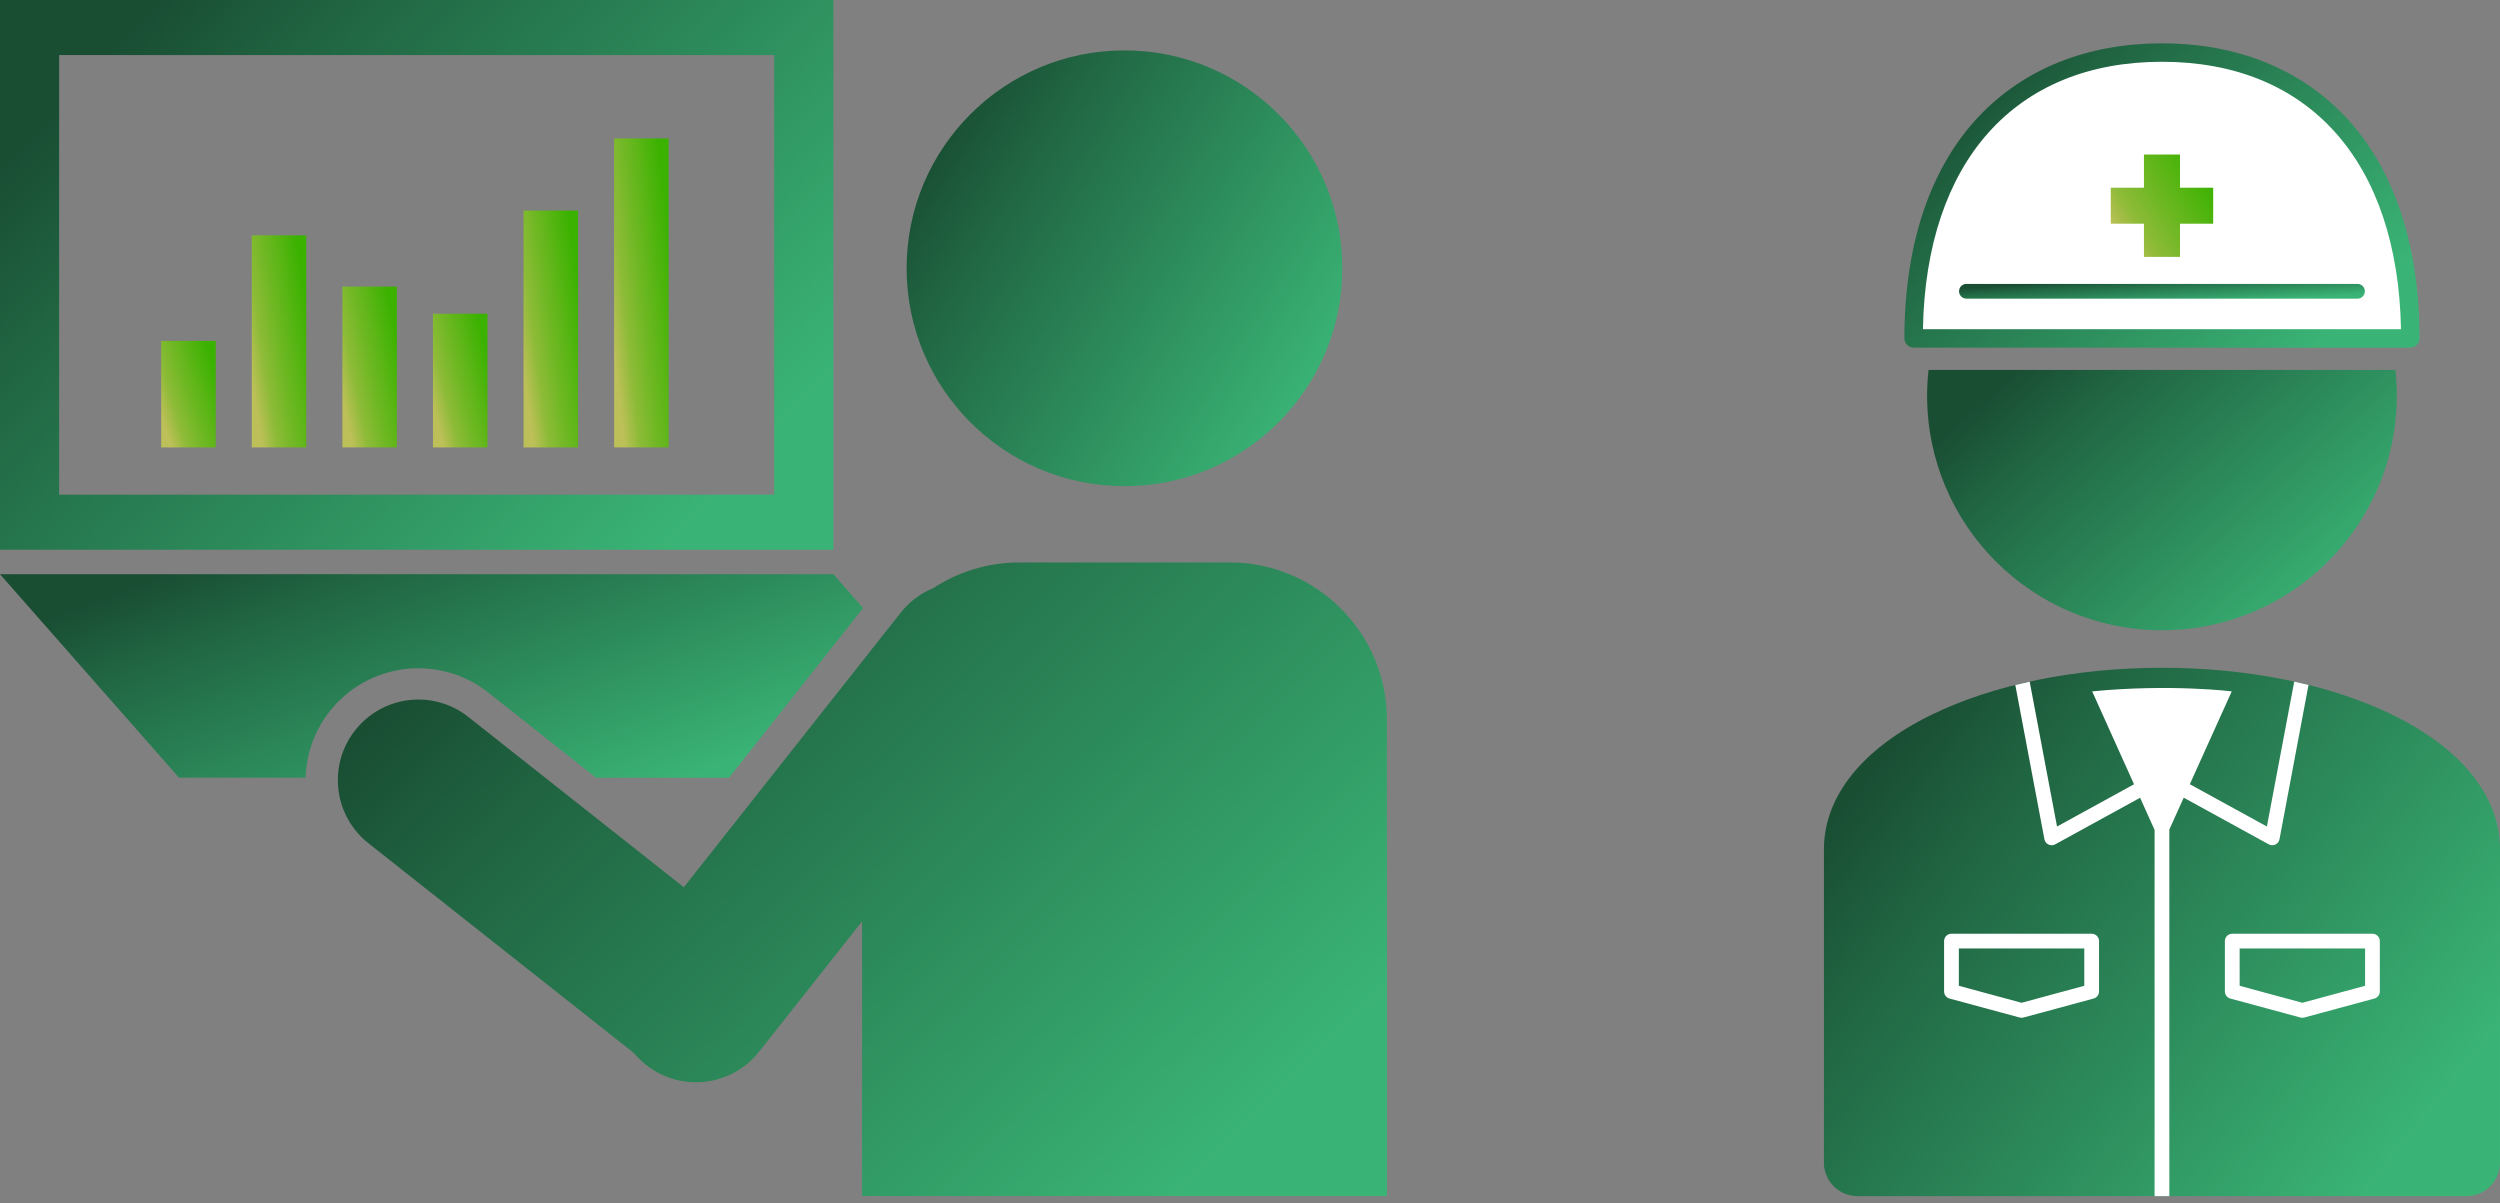 <svg width="241" height="116" viewBox="0 0 241 116" fill="none" xmlns="http://www.w3.org/2000/svg">
<rect x="0" y="0" width="241" height="116" fill="#808080" stroke="none"/>
<g clip-path="url(#clip0_1009_3181)">
<path d="M0 0V52.995H80.339V0H0ZM74.638 47.685H5.701V5.309H74.634V47.685H74.638Z" fill="url(#paint0_linear_1009_3181)"/>
<path d="M108.397 46.867C119.996 46.867 129.398 37.463 129.398 25.863C129.398 14.263 119.996 4.859 108.397 4.859C96.799 4.859 87.397 14.263 87.397 25.863C87.397 37.463 96.799 46.867 108.397 46.867Z" fill="url(#paint1_linear_1009_3181)"/>
<path d="M118.527 54.222H98.264C95.206 54.222 92.36 55.132 89.978 56.689C88.784 57.18 87.691 57.968 86.835 59.054L65.919 85.53L45.145 69.111C41.782 66.451 36.9 67.023 34.244 70.39C31.584 73.754 32.156 78.637 35.523 81.293L61.121 101.522C61.463 101.931 61.849 102.314 62.282 102.655C65.645 105.315 70.527 104.743 73.183 101.376L83.106 88.819V115.301H133.698V69.385C133.698 61.01 126.908 54.219 118.534 54.219L118.527 54.222Z" fill="url(#paint2_linear_1009_3181)"/>
<path d="M83.201 58.611L80.335 55.355H0L17.255 74.968H29.459C29.527 72.715 30.291 70.461 31.797 68.556C35.522 63.842 42.36 63.04 47.073 66.766L57.453 74.972H70.28L83.204 58.614L83.201 58.611Z" fill="url(#paint3_linear_1009_3181)"/>
<path d="M20.794 32.867H15.539V43.134H20.794V32.867Z" fill="url(#paint4_linear_1009_3181)"/>
<path d="M29.526 22.688H24.271V43.13H29.526V22.688Z" fill="url(#paint5_linear_1009_3181)"/>
<path d="M38.26 27.629H33.006V43.13H38.26V27.629Z" fill="url(#paint6_linear_1009_3181)"/>
<path d="M46.993 30.246H41.738V43.132H46.993V30.246Z" fill="url(#paint7_linear_1009_3181)"/>
<path d="M55.725 20.297H50.471V43.135H55.725V20.297Z" fill="url(#paint8_linear_1009_3181)"/>
<path d="M64.457 13.346H59.203V43.13H64.457V13.346Z" fill="url(#paint9_linear_1009_3181)"/>
</g>
<g clip-path="url(#clip1_1009_3181)">
<path d="M230.587 68.885C224.611 65.976 216.735 64.373 208.413 64.373C200.09 64.373 192.216 65.976 186.239 68.885C179.524 72.153 175.826 76.772 175.826 81.889V112.083C175.826 113.861 177.274 115.306 179.052 115.306H237.772C239.552 115.306 240.999 113.86 240.999 112.083V81.889C240.999 76.772 237.301 72.153 230.586 68.885H230.587Z" fill="url(#paint10_linear_1009_3181)"/>
<path d="M185.911 35.664C185.822 36.477 185.773 37.3 185.773 38.136C185.773 50.628 195.91 60.756 208.412 60.756C220.915 60.756 231.052 50.628 231.052 38.136C231.052 37.301 231.004 36.477 230.915 35.664H185.911Z" fill="url(#paint11_linear_1009_3181)"/>
<path d="M232.353 32.626C232.353 13.705 221.634 5.066 208.412 5.066C195.19 5.066 184.473 13.704 184.473 32.626H232.353Z" fill="white"/>
<path d="M232.353 33.514H184.473C183.982 33.514 183.584 33.116 183.584 32.625C183.584 23.527 186.094 16.095 190.843 11.137C195.201 6.583 201.277 4.178 208.413 4.178C215.548 4.178 221.624 6.583 225.983 11.136C230.731 16.095 233.242 23.526 233.242 32.624C233.242 33.114 232.844 33.513 232.353 33.513V33.514ZM185.371 31.737H231.456C231.153 15.573 222.589 5.955 208.413 5.955C194.236 5.955 185.672 15.573 185.371 31.737Z" fill="url(#paint12_linear_1009_3181)"/>
<path d="M213.351 18.095H210.15V14.896H206.676V18.095H203.477V21.565H206.676V24.764H210.15V21.565H213.351V18.095Z" fill="url(#paint13_linear_1009_3181)"/>
<path d="M227.263 28.791H189.563C189.17 28.791 188.852 28.472 188.852 28.08C188.852 27.688 189.17 27.369 189.563 27.369H227.263C227.655 27.369 227.974 27.688 227.974 28.08C227.974 28.472 227.655 28.791 227.263 28.791Z" fill="url(#paint14_linear_1009_3181)"/>
<path d="M194.879 98.114C194.816 98.114 194.755 98.106 194.693 98.089L187.935 96.26C187.626 96.176 187.41 95.895 187.41 95.574V90.722C187.41 90.33 187.729 90.012 188.121 90.012H201.637C202.03 90.012 202.348 90.33 202.348 90.722V95.574C202.348 95.895 202.132 96.176 201.823 96.26L195.065 98.089C195.003 98.106 194.942 98.114 194.879 98.114ZM188.833 95.031L194.879 96.668L200.925 95.031V91.433H188.833V95.031Z" fill="white"/>
<path d="M221.947 98.114C221.885 98.114 221.823 98.106 221.761 98.089L215.004 96.26C214.694 96.176 214.479 95.895 214.479 95.574V90.722C214.479 90.33 214.796 90.012 215.19 90.012H228.705C229.097 90.012 229.416 90.33 229.416 90.722V95.574C229.416 95.895 229.2 96.176 228.89 96.26L222.132 98.089C222.072 98.106 222.009 98.114 221.947 98.114ZM215.901 95.031L221.947 96.668L227.994 95.031V91.433H215.901V95.031Z" fill="white"/>
<path d="M209.124 115.307V79.968L210.511 76.897L218.703 81.392C218.81 81.45 218.927 81.48 219.046 81.48C219.149 81.48 219.253 81.457 219.349 81.412C219.556 81.315 219.703 81.124 219.744 80.902L222.541 66.031C222.087 65.918 221.628 65.811 221.164 65.709L218.528 79.676L211.098 75.599L215.141 66.648C215.141 66.648 209.236 65.913 201.685 66.648L205.719 75.603L198.298 79.677L195.661 65.71C195.194 65.812 194.732 65.921 194.275 66.035L197.082 80.904C197.123 81.128 197.27 81.317 197.476 81.415C197.572 81.46 197.677 81.482 197.78 81.482C197.898 81.482 198.016 81.453 198.122 81.394L206.305 76.904L207.702 80.004V115.309H209.124V115.307Z" fill="white"/>
</g>
<defs>
<linearGradient id="paint0_linear_1009_3181" x1="15.512" y1="5.98193e-06" x2="68.066" y2="49.56" gradientUnits="userSpaceOnUse">
<stop stop-color="#194E33"/>
<stop offset="0.188" stop-color="#206542"/>
<stop offset="1" stop-color="#3AB476"/>
</linearGradient>
<linearGradient id="paint1_linear_1009_3181" x1="95.506" y1="4.859" x2="132.936" y2="28.14" gradientUnits="userSpaceOnUse">
<stop stop-color="#194E33"/>
<stop offset="0.188" stop-color="#206542"/>
<stop offset="1" stop-color="#3AB476"/>
</linearGradient>
<linearGradient id="paint2_linear_1009_3181" x1="52.096" y1="54.219" x2="112.748" y2="116.684" gradientUnits="userSpaceOnUse">
<stop stop-color="#194E33"/>
<stop offset="0.188" stop-color="#206542"/>
<stop offset="1" stop-color="#3AB476"/>
</linearGradient>
<linearGradient id="paint3_linear_1009_3181" x1="16.065" y1="55.355" x2="28.981" y2="89.434" gradientUnits="userSpaceOnUse">
<stop stop-color="#194E33"/>
<stop offset="0.188" stop-color="#206542"/>
<stop offset="1" stop-color="#3AB476"/>
</linearGradient>
<linearGradient id="paint4_linear_1009_3181" x1="19.791" y1="32.867" x2="13.883" y2="34.737" gradientUnits="userSpaceOnUse">
<stop stop-color="#3BB200"/>
<stop offset="0.538" stop-color="#73B826"/>
<stop offset="0.774" stop-color="#8EBB38"/>
<stop offset="1" stop-color="#BDC058"/>
</linearGradient>
<linearGradient id="paint5_linear_1009_3181" x1="28.524" y1="22.688" x2="22.184" y2="23.695" gradientUnits="userSpaceOnUse">
<stop stop-color="#3BB200"/>
<stop offset="0.538" stop-color="#73B826"/>
<stop offset="0.774" stop-color="#8EBB38"/>
<stop offset="1" stop-color="#BDC058"/>
</linearGradient>
<linearGradient id="paint6_linear_1009_3181" x1="37.258" y1="27.629" x2="31.032" y2="28.934" gradientUnits="userSpaceOnUse">
<stop stop-color="#3BB200"/>
<stop offset="0.538" stop-color="#73B826"/>
<stop offset="0.774" stop-color="#8EBB38"/>
<stop offset="1" stop-color="#BDC058"/>
</linearGradient>
<linearGradient id="paint7_linear_1009_3181" x1="45.99" y1="30.246" x2="39.879" y2="31.787" gradientUnits="userSpaceOnUse">
<stop stop-color="#3BB200"/>
<stop offset="0.538" stop-color="#73B826"/>
<stop offset="0.774" stop-color="#8EBB38"/>
<stop offset="1" stop-color="#BDC058"/>
</linearGradient>
<linearGradient id="paint8_linear_1009_3181" x1="54.723" y1="20.297" x2="48.352" y2="21.203" gradientUnits="userSpaceOnUse">
<stop stop-color="#3BB200"/>
<stop offset="0.538" stop-color="#73B826"/>
<stop offset="0.774" stop-color="#8EBB38"/>
<stop offset="1" stop-color="#BDC058"/>
</linearGradient>
<linearGradient id="paint9_linear_1009_3181" x1="63.455" y1="13.346" x2="57.032" y2="14.047" gradientUnits="userSpaceOnUse">
<stop stop-color="#3BB200"/>
<stop offset="0.538" stop-color="#73B826"/>
<stop offset="0.774" stop-color="#8EBB38"/>
<stop offset="1" stop-color="#BDC058"/>
</linearGradient>
<linearGradient id="paint10_linear_1009_3181" x1="188.41" y1="64.373" x2="237.717" y2="103.621" gradientUnits="userSpaceOnUse">
<stop stop-color="#194E33"/>
<stop offset="0.188" stop-color="#206542"/>
<stop offset="1" stop-color="#3AB476"/>
</linearGradient>
<linearGradient id="paint11_linear_1009_3181" x1="194.516" y1="35.664" x2="219.276" y2="63.458" gradientUnits="userSpaceOnUse">
<stop stop-color="#194E33"/>
<stop offset="0.188" stop-color="#206542"/>
<stop offset="1" stop-color="#3AB476"/>
</linearGradient>
<linearGradient id="paint12_linear_1009_3181" x1="193.172" y1="4.178" x2="222.275" y2="34.823" gradientUnits="userSpaceOnUse">
<stop stop-color="#194E33"/>
<stop offset="0.188" stop-color="#206542"/>
<stop offset="1" stop-color="#3AB476"/>
</linearGradient>
<linearGradient id="paint13_linear_1009_3181" x1="211.467" y1="14.896" x2="202.636" y2="20.363" gradientUnits="userSpaceOnUse">
<stop stop-color="#3BB200"/>
<stop offset="0.538" stop-color="#73B826"/>
<stop offset="0.774" stop-color="#8EBB38"/>
<stop offset="1" stop-color="#BDC058"/>
</linearGradient>
<linearGradient id="paint14_linear_1009_3181" x1="196.405" y1="27.369" x2="196.57" y2="30.184" gradientUnits="userSpaceOnUse">
<stop stop-color="#194E33"/>
<stop offset="0.188" stop-color="#206542"/>
<stop offset="1" stop-color="#3AB476"/>
</linearGradient>
<clipPath id="clip0_1009_3181">
<rect width="133.691" height="115.309" fill="white"/>
</clipPath>
<clipPath id="clip1_1009_3181">
<rect width="65.174" height="111.131" fill="white" transform="translate(175.826 4.178)"/>
</clipPath>
</defs>
</svg>
